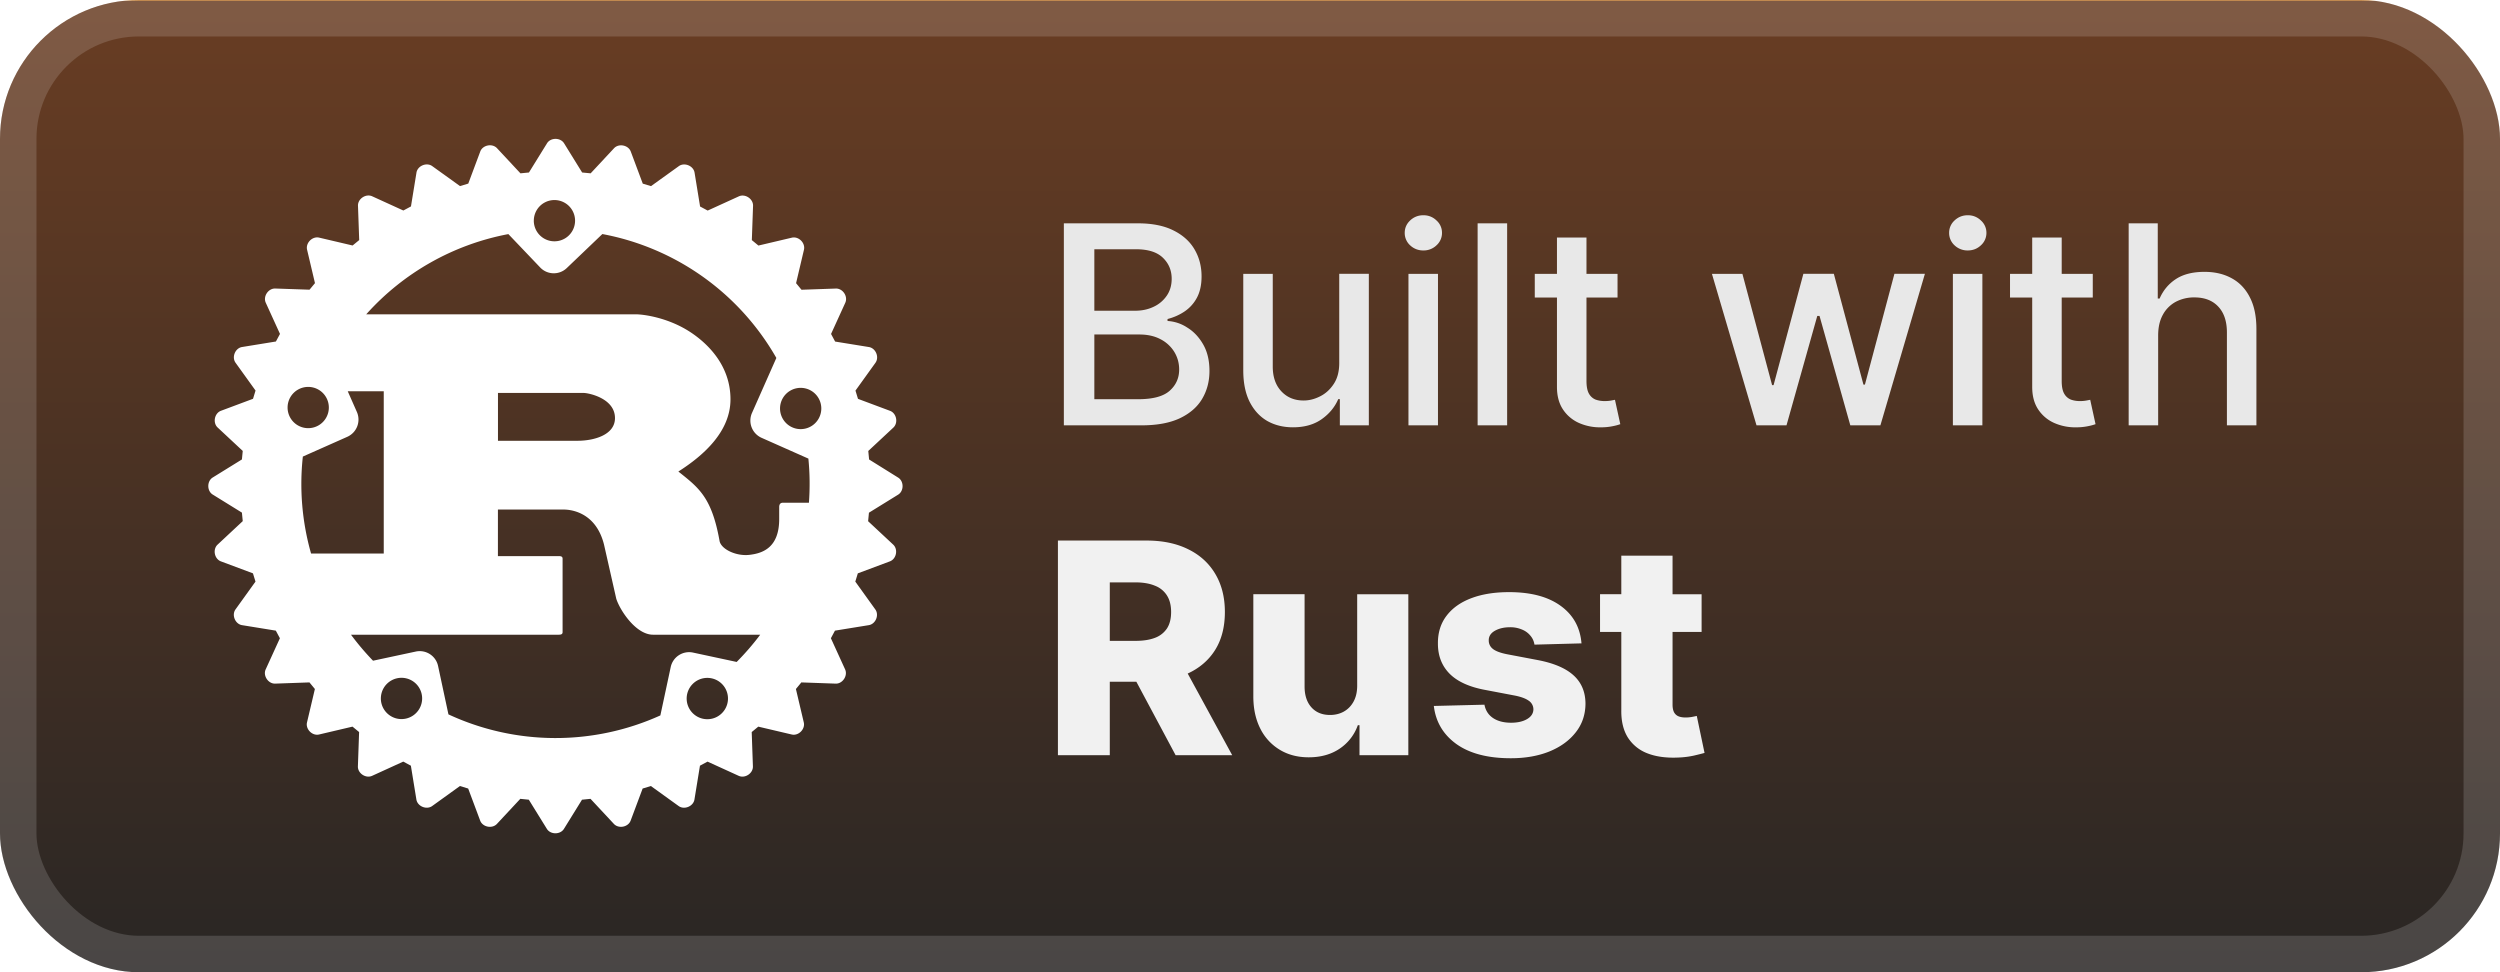 <svg xmlns="http://www.w3.org/2000/svg" width="144" height="56" fill="none"><rect width="144" height="56" fill="url(#a)" rx="8"/><rect width="141.9" height="53.9" x="1.05" y="1.05" stroke="#fff" stroke-opacity=".15" stroke-width="2.1" rx="6.95"/><g filter="url(#b)"><path fill="#fff" d="M30.748 12.711a1.188 1.188 0 1 1 2.376 0 1.188 1.188 0 0 1-2.377 0M16.565 23.474a1.188 1.188 0 1 1 2.376 0 1.188 1.188 0 0 1-2.376 0m28.365.055a1.188 1.188 0 1 1 2.377 0 1.188 1.188 0 0 1-2.377 0M20.005 25.16a1.087 1.087 0 0 0 .551-1.432l-.527-1.193h2.075v9.35h-4.186a14.6 14.6 0 0 1-.474-5.587zm8.678.23v-2.756h4.94c.255 0 1.8.295 1.8 1.45 0 .96-1.188 1.305-2.163 1.305zm-6.745 14.84a1.188 1.188 0 1 1 2.377 0 1.189 1.189 0 1 1-2.378 0m17.616.055a1.19 1.19 0 1 1 2.378 0 1.19 1.19 0 0 1-2.378 0m.367-2.696a1.083 1.083 0 0 0-1.287.834l-.596 2.785a14.64 14.64 0 0 1-12.207-.06l-.596-2.784c-.125-.588-.7-.96-1.287-.834l-2.46.527a15 15 0 0 1-1.27-1.498H32.18c.135 0 .225-.025.225-.148V32.18c0-.125-.09-.148-.225-.148h-3.5V29.35h3.784c.345 0 1.846.1 2.327 2.017l.707 3.125c.224.688 1.14 2.067 2.116 2.067h6.175a15 15 0 0 1-1.357 1.569zm6.643-11.173c.084.845.094 1.695.031 2.541h-1.5c-.15 0-.212.1-.212.247v.69c0 1.625-.916 1.975-1.718 2.066-.762.087-1.612-.32-1.715-.788-.45-2.535-1.2-3.075-2.375-4.012 1.471-.935 3.002-2.312 3.002-4.159 0-1.992-1.366-3.247-2.297-3.862-1.306-.863-2.752-1.034-3.142-1.034H21.094a14.64 14.64 0 0 1 8.188-4.621l1.832 1.921c.412.434 1.1.45 1.532.035l2.05-1.959a14.64 14.64 0 0 1 10.022 7.137l-1.403 3.167a1.087 1.087 0 0 0 .551 1.433zm3.497.05-.047-.49 1.445-1.347c.293-.275.183-.825-.192-.965l-1.846-.69-.145-.475 1.15-1.6c.235-.325.019-.844-.375-.909l-1.947-.316-.234-.438.819-1.796c.167-.366-.144-.834-.547-.819l-1.975.069-.312-.379.454-1.925c.091-.391-.305-.787-.697-.696l-1.925.454-.38-.313.07-1.975c.014-.4-.453-.712-.818-.546l-1.795.819-.438-.235-.317-1.948c-.063-.395-.584-.61-.909-.375l-1.6 1.15-.475-.143-.69-1.847c-.14-.375-.691-.485-.965-.192l-1.347 1.445-.49-.048-1.04-1.681c-.21-.34-.776-.34-.984 0l-1.04 1.681-.49.048-1.35-1.448c-.275-.292-.825-.184-.965.193l-.69 1.846-.475.144-1.6-1.15c-.325-.235-.845-.019-.909.375l-.317 1.947-.438.235-1.795-.819c-.365-.166-.834.147-.818.547l.07 1.975-.38.312-1.926-.453c-.391-.092-.787.304-.696.696l.454 1.925-.313.378-1.975-.068c-.4-.013-.712.452-.546.819l.819 1.796-.235.437-1.948.317c-.395.062-.61.583-.375.908l1.15 1.6-.145.475-1.846.69c-.375.14-.485.691-.191.965l1.445 1.348-.048.49-1.681 1.04c-.34.21-.34.775 0 .983l1.681 1.04.048.49-1.449 1.353c-.293.275-.184.825.191.965l1.846.69.146.475-1.15 1.6c-.234.325-.02.845.375.909l1.946.316.235.438-.819 1.794c-.166.365.148.834.546.82l1.975-.07.313.38-.454 1.925c-.091.39.305.788.696.695l1.925-.453.38.312-.069 1.975c-.015.4.453.713.818.547l1.795-.82.438.236.317 1.946c.063.396.584.61.909.378l1.6-1.153.475.145.69 1.846c.14.375.691.485.965.192l1.347-1.445.49.05 1.04 1.68c.21.338.773.34.984 0l1.04-1.68.49-.05 1.347 1.445c.276.293.825.183.965-.192l.69-1.846.475-.145 1.6 1.153c.325.233.846.018.91-.378l.317-1.946.437-.235 1.795.819c.365.166.833-.146.818-.547l-.069-1.975.379-.312 1.925.453c.391.092.787-.305.696-.695l-.454-1.925.313-.38 1.975.07c.4.015.712-.455.546-.82l-.819-1.794.234-.438 1.947-.316c.397-.063.613-.583.375-.909l-1.15-1.6.145-.475 1.847-.69c.375-.141.485-.691.191-.965l-1.445-1.348.047-.49 1.682-1.04c.34-.21.341-.772 0-.983z"/></g><g filter="url(#c)"><path fill="#E8E8E8" d="M61.278 24.5V12.864h4.262q1.239 0 2.05.409.814.403 1.217 1.096.403.688.403 1.551 0 .727-.267 1.228a2.2 2.2 0 0 1-.716.795q-.443.296-.977.432v.114a2.3 2.3 0 0 1 1.13.375q.558.34.921.971.364.63.364 1.534 0 .893-.42 1.603-.415.704-1.285 1.119-.87.41-2.221.409zm1.756-1.506h2.534q1.261 0 1.807-.488.546-.489.545-1.222 0-.55-.278-1.011a2 2 0 0 0-.795-.733q-.512-.273-1.216-.273h-2.597zm0-5.096h2.352q.591 0 1.063-.228a1.86 1.86 0 0 0 .755-.636q.285-.414.285-.977 0-.722-.506-1.21-.505-.49-1.551-.49h-2.398zM77.14 20.88v-5.108h1.705V24.5h-1.67v-1.511h-.092q-.3.698-.965 1.164-.66.46-1.643.46-.84 0-1.488-.369-.642-.375-1.012-1.108-.363-.732-.363-1.812v-5.551h1.699v5.346q0 .893.494 1.42.494.53 1.284.53.477 0 .949-.24.477-.239.79-.721.318-.483.312-1.227m3.987 3.619v-8.727h1.7V24.5zm.858-10.074a1.08 1.08 0 0 1-.761-.295.96.96 0 0 1-.312-.716q0-.421.312-.716.318-.3.761-.301.444 0 .756.3a.94.94 0 0 1 .318.717.95.95 0 0 1-.318.716 1.06 1.06 0 0 1-.756.295m4.826-1.562V24.5h-1.7V12.864zm6.359 2.909v1.363h-4.767v-1.363zm-3.489-2.091h1.7v8.256q0 .493.147.744a.77.77 0 0 0 .38.335q.24.085.518.085.204 0 .358-.028l.238-.046.307 1.404a3 3 0 0 1-.42.113 3.3 3.3 0 0 1-.682.069 3 3 0 0 1-1.25-.239 2.15 2.15 0 0 1-.938-.773q-.357-.523-.358-1.312zM101.175 24.5l-2.568-8.727h1.755l1.71 6.409h.086l1.716-6.41h1.755l1.705 6.381h.085l1.699-6.38h1.756l-2.563 8.727h-1.733l-1.773-6.301h-.13l-1.773 6.301zm11.311 0v-8.727h1.699V24.5zm.858-10.074a1.08 1.08 0 0 1-.762-.295.96.96 0 0 1-.312-.716.95.95 0 0 1 .312-.716q.318-.3.762-.301.443 0 .755.3a.94.94 0 0 1 .319.717.95.95 0 0 1-.319.716q-.312.295-.755.295m7.2 1.347v1.363h-4.767v-1.363zm-3.489-2.091h1.699v8.256q0 .493.148.744a.77.77 0 0 0 .381.335q.238.085.517.085a2 2 0 0 0 .358-.028l.238-.046.307 1.404a3 3 0 0 1-.42.113 3.3 3.3 0 0 1-.682.069 3 3 0 0 1-1.25-.239 2.14 2.14 0 0 1-.938-.773q-.358-.523-.358-1.312zm7.255 5.636V24.5h-1.699V12.864h1.676v4.33h.108q.306-.706.937-1.12t1.648-.415q.898 0 1.568.37.677.369 1.046 1.102.375.727.375 1.818V24.5h-1.699v-5.347q0-.96-.494-1.488-.495-.534-1.375-.534a2.25 2.25 0 0 0-1.08.255 1.84 1.84 0 0 0-.744.75q-.267.489-.267 1.182"/><path fill="#F1F1F1" d="M60.936 43.5V31.136h5.107q1.388 0 2.397.501 1.014.495 1.563 1.425.55.924.55 2.192 0 1.285-.562 2.185-.56.893-1.594 1.364-1.032.465-2.445.465h-3.23v-2.354h2.675q.675 0 1.129-.175a1.42 1.42 0 0 0 .694-.544q.236-.368.236-.941 0-.575-.236-.948a1.4 1.4 0 0 0-.694-.568q-.459-.193-1.129-.193h-1.473V43.5zm6.96-5.65 3.08 5.65h-3.26l-3.02-5.65zm10.278 1.648v-5.27h2.946V43.5h-2.813v-1.727h-.097a2.7 2.7 0 0 1-1.05 1.353q-.737.495-1.78.495-.949 0-1.667-.435a2.96 2.96 0 0 1-1.117-1.213q-.399-.785-.404-1.836v-5.91h2.952v5.33q.005.755.398 1.19t1.069.435q.44 0 .79-.193.357-.2.562-.574.21-.38.211-.917m12.92-2.44-2.71.073a1 1 0 0 0-.23-.513 1.2 1.2 0 0 0-.488-.356 1.7 1.7 0 0 0-.688-.133q-.514 0-.876.205-.356.205-.35.555a.6.6 0 0 0 .217.471q.23.2.815.32l1.787.339q1.389.265 2.065.88.682.617.688 1.63-.006.955-.567 1.661-.555.706-1.522 1.099-.966.386-2.21.386-1.985 0-3.132-.815-1.142-.821-1.304-2.197l2.915-.073q.097.507.502.773.404.266 1.032.266.567 0 .924-.212.356-.21.362-.561a.6.6 0 0 0-.278-.501q-.272-.194-.851-.302l-1.618-.308q-1.395-.253-2.077-.936-.681-.688-.676-1.75-.006-.93.495-1.588.502-.664 1.425-1.014.924-.35 2.18-.35 1.882 0 2.97.79 1.086.785 1.2 2.162m6.918-2.83V36.4h-5.85v-2.174zm-4.625-2.222h2.952v8.578q0 .272.085.44.09.165.26.236.168.067.404.067.169 0 .356-.03.193-.038.29-.06l.447 2.13q-.211.06-.598.151a5 5 0 0 1-.912.115q-1.038.048-1.78-.242a2.3 2.3 0 0 1-1.13-.917q-.386-.622-.374-1.564z"/></g><defs><filter id="b" width="51.429" height="51.429" x="6.286" y="2.286" color-interpolation-filters="sRGB" filterUnits="userSpaceOnUse"><feFlood flood-opacity="0" result="BackgroundImageFix"/><feColorMatrix in="SourceAlpha" result="hardAlpha" values="0 0 0 0 0 0 0 0 0 0 0 0 0 0 0 0 0 0 127 0"/><feOffset/><feGaussianBlur stdDeviation="2.857"/><feComposite in2="hardAlpha" operator="out"/><feColorMatrix values="0 0 0 0 0 0 0 0 0 0 0 0 0 0 0 0 0 0 0.25 0"/><feBlend in2="BackgroundImageFix" result="effect1_dropShadow_1_50"/><feBlend in="SourceGraphic" in2="effect1_dropShadow_1_50" result="shape"/></filter><filter id="c" width="83.2" height="48.2" x="54.4" y="3.9" color-interpolation-filters="sRGB" filterUnits="userSpaceOnUse"><feFlood flood-opacity="0" result="BackgroundImageFix"/><feColorMatrix in="SourceAlpha" result="hardAlpha" values="0 0 0 0 0 0 0 0 0 0 0 0 0 0 0 0 0 0 127 0"/><feOffset/><feGaussianBlur stdDeviation="2.8"/><feComposite in2="hardAlpha" operator="out"/><feColorMatrix values="0 0 0 0 0 0 0 0 0 0 0 0 0 0 0 0 0 0 0.25 0"/><feBlend in2="BackgroundImageFix" result="effect1_dropShadow_1_50"/><feBlend in="SourceGraphic" in2="effect1_dropShadow_1_50" result="shape"/></filter><linearGradient id="a" x1="72" x2="72" y1="0" y2="56" gradientUnits="userSpaceOnUse"><stop offset="0" stop-color="#C92E1E"/><stop offset="0" stop-color="#FFA83D"/><stop offset=".001" stop-color="#693D23"/><stop offset="1" stop-color="#292624"/></linearGradient></defs></svg>